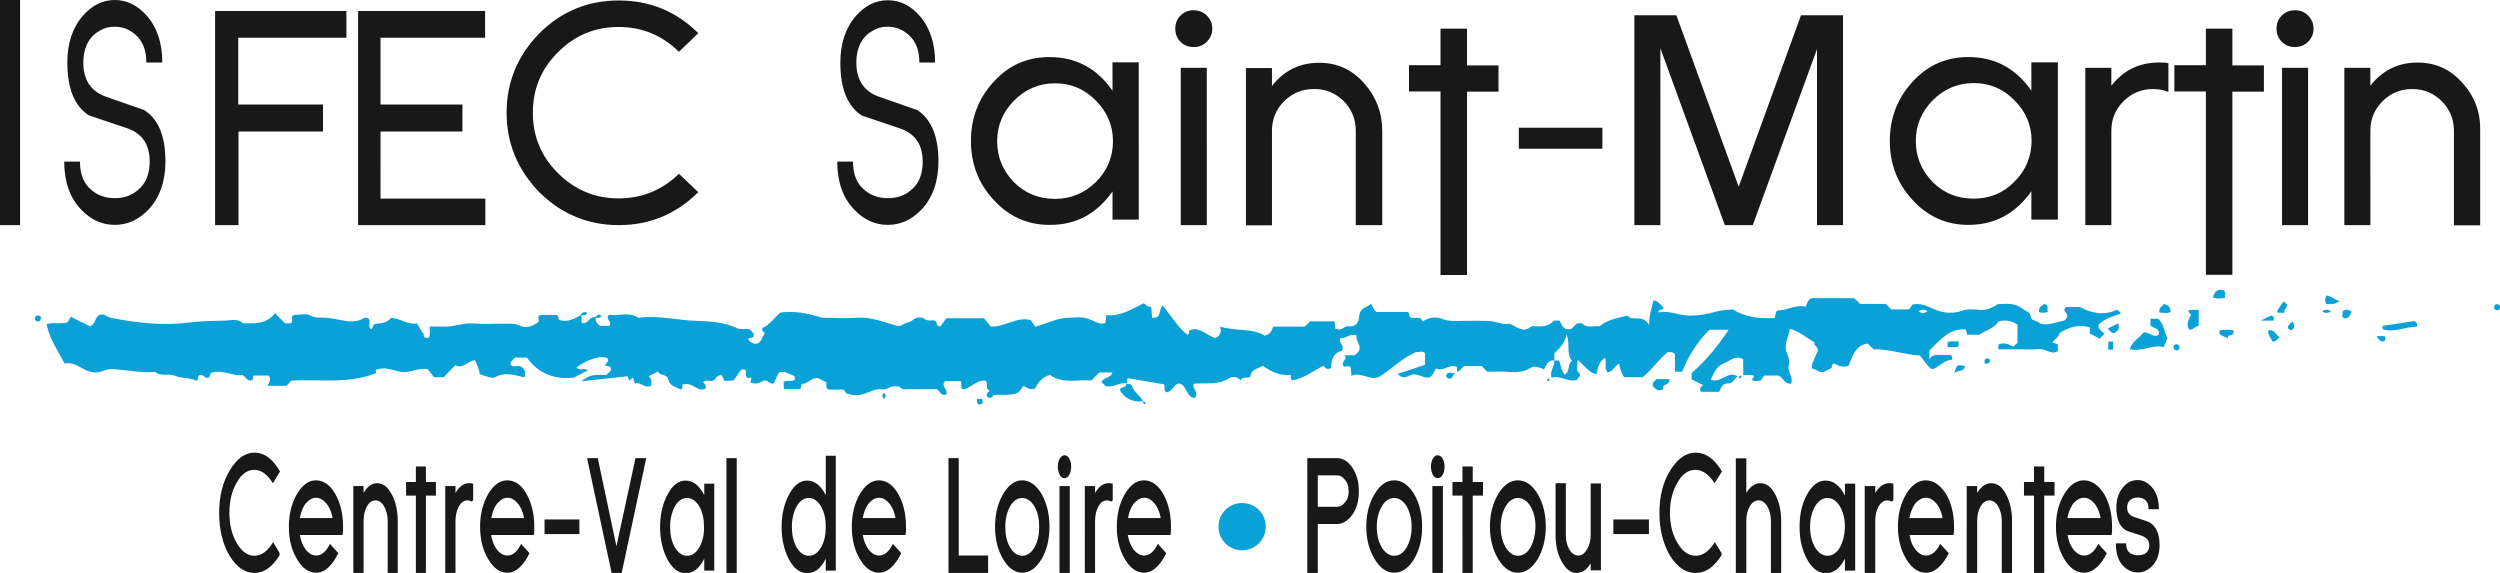 <svg xmlns="http://www.w3.org/2000/svg" viewBox="0 0 1047.2 240"><path d="M0 94.3h8.4V0H0v94.3zm90.1 0h9.8V55.1h35.4V43.8H99.8v-28h45.3V4.6h-55v89.7zm113.1-11.1h-43.8V55.1h34.3V43.8h-34.3v-28h43.8V4.6H150v89.7h53.3V83.2zm89.3-2.7l-8.1-7.7c-7 6.8-15.4 10.3-25.3 10.3-9.8 0-18.2-3.5-25.3-10.5-7.1-7-10.6-15.5-10.6-25.4 0-9.9 3.5-18.4 10.6-25.4 7-7 15.4-10.5 25.3-10.5s18.3 3.5 25.3 10.4l8.1-7.8C283.4 4.8 272.2.2 259.2.2c-13 0-24.1 4.6-33.3 13.8-9.1 9.3-13.7 20.4-13.7 33.2s4.6 23.9 13.7 33.3c9.3 9.2 20.4 13.8 33.3 13.8 12.9 0 24-4.6 33.3-13.8zm91.7-34.4l-16.6-5.8c-6-2.4-8.9-7.1-8.9-14.1 0-5 1.5-9 4.6-11.8 1.3-1 2.6-1.8 4-2.4 1.4-.6 3-.8 4.6-.8 3.2 0 6.1 1.1 8.6 3.3 3.1 2.7 4.6 6.5 4.6 11.7h6.6c0-8.1-2.2-14.7-6.5-19.6-3.9-4.4-8.3-6.5-13.3-6.5-5.1 0-9.5 2.2-13.3 6.5-4.4 5-6.6 11.6-6.6 19.6 0 11 3 18.3 9 22.2 2.7.9 5.5 1.9 8.3 2.8 2.8.9 5.5 1.9 8.3 2.8 6 2.3 8.9 6.9 8.9 13.7 0 5.5-1.7 9.5-5.2 12.2-2.6 2.1-5.7 3.1-9.4 3.1-3.6 0-6.8-1-9.4-3.1-3.5-2.7-5.2-6.7-5.2-12.2h-6.6c0 8.5 2.4 15.2 7.1 20.1 4.1 4.3 8.8 6.4 14.1 6.4 5.3 0 9.9-2.1 14-6.3 4.8-5.1 7.2-11.9 7.2-20.3 0-10.5-3-17.7-8.9-21.5zM466 80.2V92h11V26.1h-11V38c-6.5-9.4-15.3-14.1-26.4-14.1-9.4 0-17.2 3.5-23.5 10.5-6.3 6.9-9.4 15.2-9.4 24.6 0 9.5 3.1 17.7 9.3 24.5 6.4 7.1 14.2 10.7 23.6 10.7 11 .1 19.8-4.6 26.4-14zm-24.1 3.1c-6.8 0-12.5-2.3-17.2-7-4.7-4.9-7-10.5-7-17.1 0-3.4.6-6.5 1.8-9.3 1.2-2.8 2.9-5.4 5.3-7.8 4.8-4.8 10.5-7.2 17.2-7.2 6.6 0 12.3 2.4 17 7.2 4.8 4.8 7.2 10.5 7.2 17.1 0 6.6-2.4 12.3-7.2 17.1-4.8 4.6-10.4 7-17.1 7zm58.1-79c-2.2 0-4 .7-5.5 2.2-1.5 1.5-2.2 3.3-2.2 5.5s.7 4 2.2 5.5c1.5 1.5 3.3 2.2 5.5 2.2s4-.7 5.5-2.2c1.5-1.5 2.3-3.3 2.3-5.5s-.8-4-2.3-5.5C504 5 502.1 4.3 500 4.3zm-5.4 90h10.9V28.4h-10.9v65.9zm68.2-52c3.4 3.4 5.1 7.6 5.1 12.4v39.6H579V54.8c0-7.5-2.5-14.1-7.4-19.7-5.1-5.9-11.4-8.8-19-8.8-8.1 0-14.7 3.2-19.8 9.7v-7.5h-10.9v65.9h10.9V54.8c0-4.9 1.7-9 5.1-12.4 3.4-3.4 7.6-5.1 12.4-5.1 4.9-.1 9 1.6 12.5 5zm40.6 72.9h11.1V38.4h13.2v-11h-13.2V12h-11.1v15.3h-13.2v11h13.2v76.9zm32.8-52.9h35v-8.8h-35v8.8zm124.9-41.7v73.7H772V6.4h-17.6l-26.1 71.8-26.1-71.8h-17.6v87.9h10.9V20.2l27 74.1h11.7l26.9-73.7zM850.9 92H862V26.1h-11.1V38c-6.5-9.4-15.3-14.1-26.4-14.1-9.4 0-17.2 3.5-23.5 10.5-6.3 6.9-9.4 15.2-9.4 24.6 0 9.5 3.1 17.7 9.3 24.5 6.4 7.1 14.2 10.7 23.6 10.7 11 0 19.8-4.7 26.4-14.1V92zm-7.2-15.8c-4.6 4.7-10.3 7-17 7-6.8 0-12.5-2.3-17.2-7-4.7-4.9-7-10.5-7-17.1 0-3.4.6-6.5 1.8-9.3 1.2-2.8 2.9-5.4 5.3-7.8 4.8-4.8 10.5-7.2 17.2-7.2 6.6 0 12.3 2.4 17 7.2 4.8 4.8 7.2 10.5 7.2 17.1-.1 6.7-2.5 12.4-7.3 17.1zm60.5-50c-8.1 0-14.7 3.2-19.8 9.7v-7.5h-10.9v65.9h10.9V54.8c0-4.9 1.7-9 5.1-12.4 3.4-3.4 7.6-5.1 12.4-5.1 1.2 0 2.3.1 3.3.3 1 .2 2.1.5 3.1.9v-12c-.7-.2-1.4-.3-2.1-.3h-2zM935.1 12H924v15.3h-13.2v11H924v76.8h11.1V38.4h13.2v-11h-13.2V12zm26.2-7.7c-2.2 0-4 .7-5.5 2.2-1.5 1.5-2.2 3.3-2.2 5.5s.7 4 2.2 5.5c1.5 1.5 3.3 2.2 5.5 2.2s4-.7 5.5-2.2c1.5-1.5 2.3-3.3 2.3-5.5s-.8-4-2.3-5.5c-1.4-1.5-3.3-2.2-5.5-2.2zm-5.4 90h10.9V28.4h-10.9v65.9zm75.8-59.3c-5.1-5.9-11.4-8.8-19-8.8-8.1 0-14.7 3.2-19.8 9.7v-7.5H982v65.9h10.9V54.8c0-4.9 1.7-9 5.1-12.4 3.4-3.4 7.6-5.1 12.4-5.1 4.9 0 9 1.7 12.4 5.1 3.4 3.4 5.1 7.6 5.1 12.4v39.6h11V54.8c.2-7.6-2.2-14.2-7.2-19.8zM60.4 46.1l-16.6-5.8c-6-2.4-8.9-7.1-8.9-14.1 0-5 1.5-9 4.6-11.8 1.3-1 2.6-1.8 4-2.4 1.4-.6 3-.8 4.6-.8 3.2 0 6.1 1.1 8.6 3.3 3.1 2.7 4.6 6.5 4.6 11.7H68c0-8.1-2.2-14.7-6.5-19.6C57.6 2.2 53.1 0 48.1 0 43 0 38.6 2.2 34.8 6.5c-4.4 5-6.6 11.6-6.6 19.6 0 11 3 18.3 9 22.2 2.7.9 5.5 1.9 8.3 2.8 2.8.9 5.5 1.9 8.3 2.8 6 2.3 8.9 6.9 8.9 13.7 0 5.5-1.7 9.5-5.2 12.2-2.6 2.2-5.7 3.2-9.4 3.2-3.6 0-6.8-1-9.4-3.1-3.5-2.7-5.2-6.7-5.2-12.2h-6.6c0 8.5 2.4 15.2 7.1 20.1 4.1 4.3 8.8 6.4 14.1 6.4 5.3 0 9.9-2.1 14-6.3 4.8-5.1 7.2-11.9 7.2-20.3 0-10.5-2.9-17.7-8.9-21.5zm46.1 150.7c2.9 0 5.5 1.9 7.8 5.6l3-4.9c-3-5.3-6.6-7.9-10.7-7.9-4 0-7.4 2.5-10.4 7.5-2.9 4.8-4.4 10.8-4.4 17.7 0 7 1.4 12.9 4.3 17.9 3 4.9 6.5 7.3 10.5 7.3s7.5-2.5 10.5-7.4v-1l-2.7-4.5c-2.3 3.8-4.9 5.7-7.8 5.7-2.9 0-5.4-1.8-7.4-5.3-2.1-3.5-3.1-7.8-3.1-12.7 0-5 1-9.2 3.1-12.7 1.9-3.5 4.4-5.3 7.3-5.3zm25.9 4.4c-3.1 0-5.7 1.9-8 5.7-2.2 3.8-3.4 8.4-3.4 13.7 0 5.3 1.1 9.8 3.4 13.6 2.2 3.8 4.9 5.7 8 5.7 1.8 0 3.5-.7 5.1-2.2 1.6-1.4 3-3.5 4.2-6l-3.5-3.9c-1.6 3.3-3.5 4.9-5.8 4.9-1.6 0-3.1-.9-4.5-2.7-1.1-1.6-1.9-3.6-2.3-5.9h17.9c.1-.8.2-1.4.2-2v-1.6c0-5.2-1.1-9.8-3.3-13.7-2.2-3.7-4.9-5.6-8-5.6zm-6.8 15.8c.4-2.3 1.1-4.2 2.3-5.9 1.4-1.7 2.9-2.6 4.5-2.6s3.1.9 4.5 2.6c1.2 1.6 2 3.5 2.4 5.9h-13.7zm32.4-14.6c-2.2 0-4.2 1.4-5.7 4.1v-2.9H148V240h4.3v-21.8c0-2.4.5-4.4 1.4-6.1.9-1.6 2.1-2.5 3.6-2.5 1.4 0 2.6.8 3.6 2.5 1 1.8 1.5 3.8 1.5 6.1V240h4.2v-21.8c0-4.2-.8-7.9-2.4-10.9-1.7-3.3-3.7-4.9-6.2-4.9zm20.4-7h-4.2v6.5h-4.1v5.7h4.1V240h4.2v-32.4h4.2v-5.7h-4.2v-6.5zm18.1 7c-2.2 0-4.2 1.4-5.7 4.1v-2.9h-4.3V240h4.3v-21.8c0-2.4.5-4.4 1.4-6.1.9-1.6 2.1-2.5 3.6-2.5.6 0 1.2.2 1.9.5l.5-.6v-6.9c-.4-.1-.8-.2-1-.2h-.7zm16-1.2c-3.1 0-5.7 1.9-8 5.7-2.2 3.8-3.4 8.4-3.4 13.7 0 5.3 1.1 9.8 3.4 13.6 2.2 3.8 4.9 5.7 8 5.7 1.8 0 3.5-.7 5.1-2.2 1.6-1.4 3-3.5 4.2-6l-3.5-3.9c-1.6 3.3-3.5 4.9-5.8 4.9-1.6 0-3.1-.9-4.5-2.7-1.1-1.6-1.9-3.6-2.3-5.9h17.9c.1-.8.2-1.4.2-2v-1.6c0-5.2-1.1-9.8-3.3-13.7-2.1-3.7-4.8-5.6-8-5.6zm-6.7 15.8c.4-2.3 1.1-4.2 2.3-5.9 1.4-1.7 2.9-2.6 4.5-2.6s3.1.9 4.5 2.6c1.2 1.6 2 3.5 2.4 5.9h-13.7zm22.3 6.7h14.6v-6.1h-14.6v6.1zm30.1 5.1l-7.8-36.9h-4.5l10.3 48.1h4.2l10.3-48.1h-4.5l-8 36.9zm36.8-21.4c-2.1-4.1-4.7-6.1-7.8-6.1-3 0-5.6 2-7.6 5.9-2 3.7-3.1 8.3-3.1 13.5 0 5.1 1 9.6 3 13.5 2.1 3.9 4.6 5.9 7.7 5.9 3.2 0 5.8-2 7.8-6.1v5h4.2v-36.4H295v4.8zm-2.1 21.9c-1.4 2.4-3.1 3.5-5.1 3.5-2 0-3.7-1.2-5.1-3.5-1.4-2.4-2-5.3-2-8.6s.7-6.2 2-8.6c1.4-2.4 3.1-3.5 5.1-3.5 2 0 3.7 1.2 5.1 3.5 1.4 2.4 2 5.3 2 8.6.1 3.3-.6 6.2-2 8.6zm11.4 10.7h4.3v-48.1h-4.3V240zm41.6-32.6c-2.1-4.1-4.7-6.1-7.8-6.1-3 0-5.6 2-7.6 5.9-2 3.7-3.1 8.3-3.1 13.5 0 5.1 1 9.6 3 13.5 2.1 3.9 4.6 5.9 7.7 5.9 3.2 0 5.8-2 7.8-6.1v5h4.2v-48.1h-4.2v16.5zm-2 21.9c-1.4 2.4-3.1 3.5-5.1 3.5-2 0-3.7-1.2-5.1-3.5-1.4-2.4-2-5.3-2-8.6s.7-6.2 2-8.6c1.4-2.4 3.1-3.5 5.1-3.5 2 0 3.7 1.2 5.1 3.5 1.4 2.4 2 5.3 2 8.6s-.6 6.2-2 8.6zm24.3-28.1c-3.1 0-5.7 1.9-8 5.7-2.2 3.8-3.4 8.4-3.4 13.7 0 5.3 1.1 9.8 3.4 13.6 2.2 3.8 4.9 5.7 8 5.7 1.8 0 3.5-.7 5.1-2.2 1.6-1.4 3-3.5 4.2-6l-3.5-3.9c-1.6 3.3-3.5 4.9-5.8 4.9-1.6 0-3.1-.9-4.5-2.7-1.1-1.6-1.9-3.6-2.3-5.9h17.9c.1-.8.2-1.4.2-2v-1.6c0-5.2-1.1-9.8-3.3-13.7-2.2-3.7-4.9-5.6-8-5.6zm-6.8 15.8c.4-2.3 1.1-4.2 2.3-5.9 1.4-1.7 2.9-2.6 4.5-2.6s3.1.9 4.5 2.6c1.2 1.6 2 3.5 2.4 5.9h-13.7zm40.2-25.1h-4.3V240h16.6v-7.3h-12.3v-40.8zm26.6 9.3c-3.1 0-5.7 1.9-8 5.7-2.2 3.8-3.4 8.4-3.4 13.7 0 5.3 1.1 9.8 3.4 13.6 2.2 3.8 4.9 5.7 8 5.7 3.1 0 5.8-1.9 8.1-5.7 2.2-3.8 3.3-8.3 3.3-13.6 0-5.2-1.1-9.8-3.3-13.7-2.3-3.8-5-5.7-8.1-5.7zm5.1 28.1c-1.4 2.4-3.1 3.5-5.1 3.5-2 0-3.7-1.2-5.1-3.5-1.4-2.4-2-5.3-2-8.6s.7-6.2 2-8.6c1.4-2.4 3.1-3.5 5.1-3.5 2 0 3.7 1.2 5.1 3.5 1.4 2.4 2 5.3 2 8.6s-.6 6.2-2 8.6zm12.6-38.6c-.8 0-1.4.5-2 1.4-.5.9-.8 2.1-.8 3.4 0 1.3.3 2.5.8 3.4.5.9 1.2 1.4 2 1.4s1.5-.5 2-1.4c.5-.9.8-2.1.8-3.4 0-1.3-.3-2.5-.8-3.4-.5-.9-1.1-1.4-2-1.4zm-2.1 49.3h4.3v-36.4h-4.3V240zm20.6-37.6c-2.2 0-4.2 1.4-5.7 4.1v-2.9h-4.3V240h4.3v-21.8c0-2.4.5-4.4 1.4-6.1.9-1.6 2.1-2.5 3.6-2.5.6 0 1.2.2 1.9.5l.5-.6v-6.9c-.4-.1-.8-.2-1-.2h-.7zm14.8-1.2c-3.1 0-5.7 1.9-8 5.7-2.2 3.8-3.4 8.4-3.4 13.7 0 5.3 1.1 9.8 3.4 13.6 2.2 3.8 4.9 5.7 8 5.7 1.8 0 3.5-.7 5.1-2.2 1.6-1.4 3-3.5 4.2-6l-3.5-3.9c-1.6 3.3-3.5 4.9-5.8 4.9-1.6 0-3.1-.9-4.5-2.7-1.1-1.6-1.9-3.6-2.3-5.9h17.9c.1-.8.2-1.4.2-2v-1.6c0-5.2-1.1-9.8-3.3-13.7-2.2-3.7-4.8-5.6-8-5.6zm-6.7 15.8c.4-2.3 1.1-4.2 2.3-5.9 1.4-1.7 2.9-2.6 4.5-2.6s3.1.9 4.5 2.6c1.2 1.6 2 3.5 2.4 5.9h-13.7zm87.5-25.1h-12.4V240h4.4v-20.5h8c2.4 0 4.5-1.3 6.4-3.8 1.9-2.6 2.8-5.9 2.8-10 0-4-1-7.3-2.9-10.1-1.8-2.5-3.9-3.7-6.3-3.7zm3.3 18.6c-.9 1.2-2 1.8-3.3 1.8h-8v-13.2h8c1.3 0 2.4.6 3.3 1.8 1.1 1.2 1.6 2.8 1.6 4.8.1 2-.5 3.6-1.6 4.8zm20.7-9.3c-3.2 0-5.9 1.9-8.2 5.7-2.3 3.8-3.5 8.4-3.5 13.7 0 5.3 1.2 9.8 3.5 13.6 2.3 3.8 5 5.7 8.2 5.7 3.2 0 6-1.9 8.3-5.7 2.3-3.8 3.4-8.3 3.4-13.6 0-5.2-1.1-9.8-3.4-13.7-2.3-3.8-5.1-5.7-8.3-5.7zm5.2 28.1c-1.4 2.4-3.2 3.5-5.2 3.5s-3.8-1.2-5.2-3.5c-1.4-2.4-2.1-5.3-2.1-8.6s.7-6.2 2.1-8.6c1.4-2.4 3.2-3.5 5.2-3.5s3.8 1.2 5.2 3.5c1.4 2.4 2.1 5.3 2.1 8.6s-.7 6.2-2.1 8.6zm13-38.6c-.8 0-1.5.5-2 1.4-.5.9-.8 2.1-.8 3.4 0 1.3.3 2.5.8 3.4.5.9 1.2 1.4 2 1.4.9 0 1.6-.5 2.1-1.4.5-.9.8-2.1.8-3.4 0-1.3-.3-2.5-.8-3.4-.6-.9-1.3-1.4-2.1-1.4zM600 240h4.4v-36.4H600V240zm16.9-44.6h-4.3v6.5h-4.2v5.7h4.2V240h4.3v-32.4h4.3v-5.7h-4.3v-6.5zm18.9 5.8c-3.2 0-5.9 1.9-8.2 5.7-2.3 3.8-3.5 8.4-3.5 13.7 0 5.3 1.2 9.8 3.5 13.6 2.3 3.8 5 5.7 8.2 5.7 3.2 0 6-1.9 8.3-5.7 2.2-3.8 3.4-8.3 3.4-13.6 0-5.2-1.1-9.8-3.4-13.7-2.3-3.8-5.1-5.7-8.3-5.7zm5.3 28.1c-1.4 2.4-3.2 3.5-5.2 3.5s-3.8-1.2-5.2-3.5c-1.4-2.4-2.1-5.3-2.1-8.6s.7-6.2 2.1-8.6c1.4-2.4 3.2-3.5 5.2-3.5s3.8 1.2 5.2 3.5c1.4 2.4 2.1 5.3 2.1 8.6-.1 3.3-.8 6.2-2.1 8.6zm25.2-5.2c0 2.4-.5 4.4-1.6 6.1-1 1.7-2.2 2.5-3.6 2.5s-2.7-.8-3.7-2.5c-1-1.6-1.5-3.7-1.5-6.1v-21.7h-4.3v21.7c0 4.3.8 7.9 2.5 11 1.7 3.2 3.8 4.9 6.3 4.9 2.3 0 4.2-1.3 5.9-4v2.9h4.3v-36.4h-4.3v21.6zm9.5-.4h14.9v-6.1h-14.9v6.1zm34.4-26.9c2.9 0 5.6 1.9 8 5.6l3.1-4.9c-3.1-5.3-6.8-7.9-11-7.9-4.1 0-7.6 2.5-10.7 7.5-3 4.8-4.5 10.8-4.5 17.7 0 7 1.5 12.9 4.4 17.9 3.1 4.9 6.6 7.3 10.8 7.3s7.7-2.5 10.8-7.4v-1l-2.8-4.5c-2.4 3.8-5 5.7-8 5.7s-5.5-1.8-7.6-5.3c-2.1-3.5-3.2-7.8-3.2-12.7 0-5 1.1-9.2 3.2-12.7 1.9-3.5 4.5-5.3 7.5-5.3zm27.2 5.6c-2.3 0-4.3 1.4-5.9 4.1V192h-4.4v48h4.4v-21.8c0-2.4.5-4.4 1.4-6.1 1-1.6 2.2-2.5 3.7-2.5 1.4 0 2.7.8 3.7 2.5 1 1.8 1.5 3.8 1.5 6.1V240h4.3v-21.8c0-4.2-.8-7.9-2.4-10.9-1.6-3.3-3.8-4.9-6.3-4.9zm35.3 5c-2.1-4.1-4.8-6.1-8-6.1-3.1 0-5.7 2-7.8 5.9-2.1 3.7-3.1 8.3-3.1 13.5 0 5.1 1 9.6 3.1 13.5 2.1 3.9 4.8 5.9 7.9 5.9 3.3 0 5.9-2 8-6.1v5h4.3v-36.4h-4.3v4.8zm-2 21.9c-1.4 2.4-3.2 3.5-5.2 3.5s-3.8-1.2-5.2-3.5c-1.4-2.4-2.1-5.3-2.1-8.6s.7-6.2 2.1-8.6c1.4-2.4 3.2-3.5 5.2-3.5s3.8 1.2 5.2 3.5c1.4 2.4 2.1 5.3 2.1 8.6-.1 3.3-.8 6.2-2.1 8.6zm20.7-26.9c-2.3 0-4.3 1.4-5.9 4.1v-2.9h-4.4V240h4.4v-21.8c0-2.4.5-4.4 1.4-6.1 1-1.6 2.2-2.5 3.7-2.5.6 0 1.2.2 1.9.5l.6-.6v-6.9c-.4-.1-.8-.2-1-.2h-.7zm15.3-1.2c-3.2 0-5.9 1.9-8.2 5.7-2.3 3.8-3.5 8.4-3.5 13.7 0 5.3 1.2 9.8 3.5 13.6 2.3 3.8 5 5.7 8.2 5.7 1.9 0 3.6-.7 5.3-2.2 1.6-1.4 3.1-3.5 4.3-6l-3.6-3.9c-1.6 3.3-3.6 4.9-5.9 4.9-1.7 0-3.2-.9-4.6-2.7-1.2-1.6-2-3.6-2.3-5.9h18.4c.1-.8.2-1.4.2-2v-1.6c0-5.2-1.1-9.8-3.4-13.7-2.5-3.7-5.2-5.6-8.4-5.6zm-6.9 15.8c.4-2.3 1.2-4.2 2.3-5.9 1.4-1.7 3-2.6 4.6-2.6 1.7 0 3.2.9 4.6 2.6 1.2 1.6 2 3.5 2.4 5.9h-13.9zm34.3-14.6c-2.3 0-4.3 1.4-5.9 4.1v-2.9h-4.4V240h4.4v-21.8c0-2.4.5-4.4 1.4-6.1 1-1.6 2.2-2.5 3.7-2.5 1.4 0 2.7.8 3.7 2.5 1 1.8 1.5 3.8 1.5 6.1V240h4.3v-21.8c0-4.2-.8-7.9-2.4-10.9-1.6-3.3-3.7-4.9-6.3-4.9zm22.2-7H852v6.5h-4.2v5.7h4.2V240h4.3v-32.4h4.3v-5.7h-4.3v-6.5zm16.6 5.8c-3.2 0-5.9 1.9-8.2 5.7-2.3 3.8-3.5 8.4-3.5 13.7 0 5.3 1.2 9.8 3.5 13.6 2.3 3.8 5 5.7 8.2 5.7 1.9 0 3.6-.7 5.3-2.2 1.6-1.4 3.1-3.5 4.3-6l-3.6-3.9c-1.6 3.3-3.6 4.9-5.9 4.9-1.7 0-3.2-.9-4.6-2.7-1.2-1.6-2-3.6-2.3-5.9h18.4c.1-.8.2-1.4.2-2v-1.6c0-5.2-1.1-9.8-3.4-13.7-2.4-3.7-5.2-5.6-8.4-5.6zM866 217c.4-2.3 1.2-4.2 2.3-5.9 1.4-1.7 3-2.6 4.6-2.6 1.7 0 3.2.9 4.6 2.6 1.2 1.6 2 3.5 2.4 5.9H866zm34.7 2c-.1-.1-.7-.4-1.8-.8s-2.7-.9-4.8-1.6c-2.1-.7-3.1-2-3.1-4 0-1.4.5-2.5 1.4-3.3.9-.6 1.9-.9 3.1-.9 1.2 0 2.1.3 2.9.9 1.1.8 1.6 2.1 1.6 4h4.3c0-4.1-1-7.2-3.1-9.4-1.7-1.9-3.6-2.8-5.8-2.8-2.3 0-4.3.9-5.9 2.8-2 2.2-3 5.1-3 8.7 0 4.7 1.3 7.9 3.9 9.5.3.2 2.5 1 6.7 2.3 2.1.8 3.2 2.1 3.2 3.9 0 2.8-1.6 4.3-4.8 4.3-1.2 0-2.3-.3-3.3-.9h.1c-1.1-.7-1.7-2.1-1.7-4.1h-4.3c0 4.2 1 7.4 3.1 9.5 1.8 1.8 3.9 2.7 6.1 2.7 2.2 0 4.2-.9 6-2.7 2.1-2.2 3.1-5.1 3.1-8.8 0-4.4-1.3-7.6-3.9-9.3z" fill="#191818"/><path d="M886.8 129.7c-4 2-8.2 1.9-12.6.3-1.2-.4-2.2-1.4-3.6-1.4-1.6.1-3.2 0-4.8 0-.3 0-.6.4-.9.6-.8 1.5 1.5 1.8 1 3.7-.3.3-.9 1.4-1.6 1.5-3.2.5-6.3 2.2-9.8 1.1-1-1.2-3.6-1-3.9-2.8-.3-2.3-2.1-2.3-3.4-3.4-3.3-2.6-6.9-2-10.4-1.9-2.4 1.7-4.8 2.6-7.6 2.4-2.4-.2-4.9-.5-7.1.3-4.3 1.5-8.2 1.1-12.2-.7-2.6-1.1-5.1-2.5-8.7-1.9-.4.5-1.1 1.5-1.5 2.1h-7.5l-2.3-2.3h-10.7c-.9-.8-1.7-1.6-2.5-2.4h-18c-1.4.8-1.7 2.1-2.3 3.6-3.9-1-7.4 1.3-11 1.5-2.5 0-1.1 2.5-2.3 3.2-6.1.3-11.9-.2-17.2-3.6-2.4.2-4.8.3-7.3 1-3.4 1-7.1 1.6-10.8 1.6-4.5 0-8.6-2.3-13.1-1.3.2-2 1.9-.7 2.2-1.9-1.2-1.1-2-2.8-4.3-3.2-.6 2.9-1.8 5.6-1.8 10.4-2.8-5-7.1-1.2-9-4-4.5 1-8.6 1.8-11.8 4.5-2.4-.4-5.1 1-7.3-1.2-.3-.3-1.2 0-2.1 0-.8.7-1.8 1.6-2.5 2.3-3.3.8-3.8-1.6-4.8-3.5-.9.2-2-.4-2.8.4-2 1.9-4.4 2.2-7 2-.8-.1-1.8-.2-2.3.2-3.3 2.7-5.6 0-8.9-1.3-2.7.7-5.7-1.1-8.9-1.2-3.6-.1-7.2 0-10.8 0-1.6 0-3.2.1-4.8 0-1.1-.1-2.2-.2-3.3-.7-2.7-1-5.7-1.1-8.6 1-.9-3.1-3.9-.4-5.5-2.1-.1-.6.2-1.3-.8-1.9h-12.9c-1.6-1-1.6-2.5-2.5-3.5-1.1 1.6-3.4 1.3-4.4 3.5-.8 1.9-.3 4.3-2.1 5.4-1.5 1.2-3.2.1-4.2.8-1.4 1-2.6 1.5-4.2.7-.1-1-.2-1.9-.3-3h-10.2l-2.2 2.2h-13.3c-.6 1.6-.9 3.2-3.6 3.8-5.1-3.3-11.9-1.7-18.6-3.8.6 2.2.1 4-2.1 4.8-3.6-1.1-6.5-4.9-10.7-3.3-.5.8.1 1.8-1 1.9-4.2-3.4-6.8-8.1-10.3-12.2-1.8 1.8-.3 5.5-4.4 5.1-.1-1.4-.2-2.9-.4-4.5-.7-.1-1.3-.1-1.7-.4-.6-.4-1-1.2-1.6-1.1-5.1 2.6-9.8 5.5-15.5 4.9-.2 1.4-.3 2.4-.4 3.3-1.2.4-2.2.4-3.4-.2-5-2.3-5.8-2.4-12.6-2-4.6.3-8.6 2.4-13.3 3.8-.6-.8-1.2-1.8-1.9-2.8-6-1.6-10.7 2.9-16.8 2.7-.8-1-2-2.4-2.8-3.5h-15.8c-.6.8-1.7 2.3-2.5 3.4-2 .1-1.1-1.5-2.2-2.4-1.1-.4-2.9.5-4.6-.8-1.1-.9-3.2-.7-4.8.6-1.1.9-2.8 1-4 1.8-1.5 1-2.6.6-4.2.1-5.1-1.5-10.1-3.4-15.6-2.9-3.8.3-7.6.1-11.4 0-1.2 0-2.4.1-3.5-.2-5.5-1.8-11.1-2.7-16.7-2-2.7 2.4-4.6 5.2-7.4 6.4-.9 1.4.8 1.6.8 2.4-1.1 1.5-1.3 3.5-3 4.2-1.8.3-3-.4-3.9-1.9.5-1 2.1 0 2.3-1.4 0-.4 0-.8-.2-1.1-.5-.6-1.1-1.2-1.5-1.6-1.9-.3-3.7.3-5.4-.5-5.3-2.5-11.1-2.8-16.7-3-7.9-.2-15.6-2.3-23.5-1.4-.4 0-.9.2-1.2 0-4-2.6-8.4-.4-12.1-1.2-1.8 2.1 1.7 2.9.1 4.7h-3.9c-1-.9-2.1-1.7-1.7-3.4 1.1-.1 1.9.3 2.3-.8-.8-.7-1.5-.7-2.7.6-2.3-.6-2.9 3.3-5.6 2.3V132c1.1-.1 1.9.3 2.3-.8-.8-.8-1.6-.7-3 .9.2 0 .3-.1.5-.1-2.8 1.5-5.6 3.1-8.9 2.1-1.1-.4 0-1.6-1.4-2.2-2.2.2-4.9-.3-7.5.3v2.6c-2.3 1.9-5.3 2.9-7.6 1.7-2.2-1.1-4.1-.9-6.2-.9-4.4-.1-8.8.3-13.2-.1-4.6-.4-8.8 1.6-13.3 1.3-1.7-.1-3.5 0-5.3 0 0 1.7.2 2.9-.1 4-.2.9-1.1.9-1.9.6-.9-.8-.2-1.9-1.1-2.1-.8-1.4-1.6-2.8-2.2-3.8-4.2.6-7-2.2-10.9-2.4-1.8 2.5-5 2.3-6.8 2.6-1.4 1-.6 2.2-1.9 2.1-1-1.4.4-3.2-.9-4.6-.5 0-1.3-.2-1.7 0-3.1 2-6.6 1.5-9.7.9-2-.4-4-.8-6.1-1-2.3-.2-4.5.3-6.8-1-1.7-.9-4.3-.2-6.5-.2-.3 0-.6.4-1 .5-.3.9.4 2-.5 3-.6 0-1.4.1-2.4.1-1.3-1.2-2.6-2.6-4.3-4.3-3.7 4.7-8.6 4.3-13.4 4.2-2.2-2.1-4.9-1.2-7.3-1.1-5.4.1-10.8.2-16.3.9-8.2 1-18.4.6-31.9-2.1-1.6-.3-2.9-2.1-4.8-1.1s-1.4 4.1-4 4.6c-2.4-1.2-4.9-2.4-7.8-3.9-.6.9-1.2 1.9-1.5 2.4-3.4.7-6.1-.2-8.7.7 1.3 6.3 4.8 11.2 7.6 16.5 2.9-.6 5 .6 7.2 1.9 2.7 1.7 6 2.4 8.8 1.2 1.6-.7 3-.9 4.4-.8 5.8.4 11.6 1.7 17.5 1.2 2.5 2.1 5.7.5 8.3 1.6 3 1.3 6.3.6 8.9 2.1 1.3-.6.3-2.2 1.6-2.4 1.5-.5 2.2 2 3.8.9.3-.7.5-1.4.7-1.8 5-1.6 9.2 1.5 13.3.9 1.6 1 2 2.8 3.8 2.2 1.1-.4.1-1.6.8-2h6.3c1.6 1.9-.2 3-.3 4.3h7.8c.8-.8 1.5-1.6 2-2.2 12-.6 24 1.5 35.5-3.1.1-.6-.2-1.2-.2-1.3 4.2-1.7 7.4.3 10.8.8 3.7.5 6.8-1.8 11-1.2.8 1 1.9 2.3 2.7 3.4h4.1c1.5-1.6 3-3.2 4.8-5 3.2 1.7 5.3-1.9 8.3-2.1.8 2.1 1.9 3.8 1.9 5.8 2.5 1 5.6 1.8 6.3 1.4 4.1-2.4 8.1-1.1 12.5 0 .4-1.9.4-3.5-1.6-4.6-1.2-.7-3 .7-4.2-.7-.3-1.6 1.1-2 1.8-3h5c4.9 6.8 11.9 9.4 19.9 8.3 2-1.1 3.8-2 5.6-2.9-1.3-1.5-3.5.4-4.7-1.3 4.9-3.7 11.2-5.4 13.1-3.6.5 1.2-.6 1.7-1.1 2.5.5 1 2 .1 2.4 1.4.3 1.4-1.2 1.9-1.8 2.8-6.6 0-6.6 0-10.7 2.7 7.1-.8 13.2-1.4 19.5-2.1.1.4.4 1.1.7 1.9.5-.5.9-.9 1.5-1.3.3.7.5 1.4.9 2.5 2.3-1.1 4.2 2.5 6.8.7.1-1.5.3-2.9-1.1-3.8 1.2-.6 2.3-1.2 3.9-2 .7 1.9 3.8 1 4.3 3.2.7 3.1 3.3 3.2 5.1 4.3 1.6-.3.6-1.9.6-1.9 4.4-1.7 6.5 3.3 9.9 1.6.6-1.4-.3-2-1-2.7 1.3-1.4 3.1 0 4.4-.8 1.1-.8 1.6-2.4 3.4-2.2.4.8.8 1.6 1.1 2.4 1.4-.2 2.8.4 4.2-.5.9-1.3 1.8-2.8 2.9-4.1.2-.3 1-.1 1.7-.1.7 1.1-.3 2.5 1 3.6 2.5-1.2 1.1 1.8 1.1 1.8 2.9 1.1 4.1-.1 5.5-.7 1.7-.7 2.6 1.7 4.3 1.1l2.1-4.5c2.5-1 4.4.6 6.5 1.4.3.1.2 1 .3 1.5-1.4 1.2-3.2-.1-4.7 1v2.9h6.8c.8-.2 0-1.3.9-2.1 2.2.1 3.7-2.6 6.6-2.5 1.1.6 2.4 1.2 3.5 1.8.2 1.1-.4 2.2.9 3.1h6.4c.6.8 1.2 1.6 1.1 1.5 4 1.7 7.1.5 9.8-.6 1.7-.7 3.3-1.3 5-1 2.1.4 3.5-1.5 5.5-1.3.8.1 1.8-.1 2.2.4 1.2 1.3 2.6.8 3.9.8 3.8.1 7.6 0 11.4 0 1.4.6 1.9 3.3 4.2 2.1.6-2.1-2.6-3.4-.6-5.5h6.5c.7 1.1-.3 2.5.9 3.5 3.4-.4 5.7-4.2 9.6-3.6 1.2 1.2-.4 3.4 1.7 4.1-.8.9-2.1 1.6-.7 2.9 1.2.5 1.8-.4 2.5-1.1 9.8 0 9.8 0 12.3-3.8 1.4.6 2.8 2.1 4.9 1.1 1.2-2.5 3.1-4.8 6.2-5.7 5.4 4 11.6 1.8 17.3 2.4l3.4-3.4h5.5c-.8 2.5-3.8 2-4.6 4l1.7 1.7c3.2.8 5.9-1.8 9.1-1.1.2-.7-.4-1.6.3-2.2 5.1.9 10 1.7 15.1 2.6.6 1-.5 2.4 1 3.3 2.5-.1 3-3.5 5.4-3.7 3.3.9 2.8 5.7 6.4 6.1 2.2-2.2-1.3-3.9-.3-6 5.1-.4 10.2.7 14.8-2.3 1.2-.8 3.5-.8 4.8 1 .7-2.1 3-.6 4.1-1.7.3-3.3 3.3-3.2 5.1-4.5 3.7 2.5 7.4 4.4 11.8 3.8 0 1.2-.1 2 .8 2.3 4.9-.9 8.7-4.1 12.9-6.1.9 1 1.5 1.8 3.1 1 .1-3.3 1-6.5 4.5-7.2 1.7-2.4-1.8-3.4-.5-5.4 2.2.3 4-2.1 6.8-1.1-.8 2.6 3.8 5.4-1 8.3h-4.1c1.6 2-1.8 2.4-.4 4.6.7.6 2.2-.6 3 .5.1 1 .2 1.9.3 3.5 4-1.8 7.4 2 11.3.6 5.4-3.2 9.7-8 15.9-10.6.8.3 2.3-.6 3.6.4v5c-3.7 1.2-7.3 2.4-11.4 3.8 2.7 3 4.7.3 6.6.2 2.4-.1 4.3 1.7 6.7 1.3 1.4-.8 1.8-2.3 2.7-3.8 3 1.6 5.7-2.1 8.8-.6v2c1.5-.2 1.9-1.8 3.1-2.4h7.2l2.4 2.4c2.9 0 6.1-.2 9.2.1 3 .2 6.1 0 8.3-1.4 2.6-1.6 4.2-.4 6.3.3 1-1.9 1.6-4.1 4.3-3.7v-3c1.7-1.9 4.3-3.6 5.1-8 1.7 4.5-.3 8.1 2.3 11.1-2.1 1.3-.6 4.5-3.1 5.8-1.4-1.7-1.7-3.9-2.3-5.9h-2c0 2.5-2 4.6-1.2 7.2 3.7-1.2 7 2.1 10.7.9.2-.9 1.4-1.1 1.2-2.6-2-1.2-1.1-3.3-.9-5.7 2.7 2.2 4.5 5.2 7.8 6 .6-2.5 1-5.3 3.6-7 .8 2.2-.4 4.3 1 6.1 2.4-.1 3-2.8 5-3.6.1 2.3 1.1 4.1 2 5.7h7.8c3.9-3.3 6.8-7.4 10.5-10.6.9.3 2-.3 3 1v7.3h3c2.8-6.9 6.6-12.9 11.5-17.6h8c-4.5 6.9-9.6 13-15.5 18.2v2.6c1.6.8 3.1 1.6 4.8 2.4-1 .8-1.7 1.5-.9 2.8h7.6c.9-1.4 1-3.6 3.8-3.5 1.9.1 2.6-1.9 3.9-3-4.1-2.5-7 3.2-11.2 1.4 1.4-2.7 2.2-5.5 5.3-6.7 2.7-1 5-3.8 8.3-1.8v6.6c1.5.2 3.1-.4 4.5.3.3.9-1.2.9-.6 1.9.9.5 1.9.3 3.6 0l1.2-2h6.2c1.9 1.1 2.5 3.6 5.1 3.4 1.3-2.8-1.8-5.1-.9-7.8.9-2.6-1.2-4.7-1.3-7.3-.1-2.9 1.4-5.1 1.7-7.9 4.1 1.1 7 3.8 10.4 5.7-.6 1.5 2 2.1 1.3 3.7-.8 1.9-1.7 3.7-2.4 5.6-.2.5.1 1.1.1 1.7 1.7.1 2.6 1.8 4.8 1.4l3.4-1.7c0-.9-.1-1.7 1.1-1.8 1.9 1.1 3.8 1.7 5.9.9 1.8-4 2.7-8.5 8-9.3.8.8 1.7 1.6 2.5 2.4 6.6-.2 12.8 2.3 19.4 2.6 1.7 1.9 2.9 4.3 5.1 5.8 3.1-.8 5-4.1 8.5-4-.2-.8.2-1.5-.8-2h-4.5c-1.4 0-3-.4-4.3 1.8v-3.7c4.4-4.2 8.2-9.4 15.3-8.8.2 1 .3 1.5.5 2.2h4.9c3.2-1.9 6.7-2.9 8.3-5.6 3.2-.8 5.7-.1 7.9 1.4v7.6c-.8.7-1.3 1.2-1.8 1.6-2.1-1.1-4-1.9-6.2-.9v2h8.3c3 0 6 .2 9-.1 2.7-.2 4.9 2.7 7.6.8v-2.8c-.9-.3-1.6-.5-2.3-.8 1.2-1.4 2.8-2.4 3-3.9 4-2.6 8.1-3.7 12.7-2.4v2.6c1.3.7 2.6 1.3 4.1 2.1.7-.7 1.4-1.3 1.9-1.9-.9-1.4-2.6-1.8-2.4-3.8 2.5-2.8 6.2-3.6 9.6-4.8-.9-.5-.9-1.1-1.8-1.6zm-83.1.7c1.3-.9 2.5-.9 3.7 0-1.3 1-2.5 1-3.7 0zm100.2 3.1h-3.1v2.9c1.3 1.1 3.9 1 3.5 3.7-2.4 2-4.2-1.8-6.7-.6-1.5 2.2-4.5 3.4-5.5 6.8 5.1 1.1 9.6-2.1 14.2-.9.7-1.6 1.2-2.7 1.6-3.8-1.5-2.5-1.3-5.9-4-8.1zm-434.6 30.3c2.1 3.2 5.3 4.8 9.5 4.3-1.1-2.4-3.8-3.7-4.6-6.4-.4-1.1-1.6-.8-2.6-.8.4 2.1-2.9.5-2.3 2.9zm542.1-29.3c-4.1.6-8.7 1.3-13.4 2v1.4c5 1.6 9.6-1.2 14.5-1-.2-1 .2-1.7-1.1-2.4zm-94.9-4.2c.5.7.9 1.1 1.3 1.6-1.1 2-2.3 4-.7 6.2 1.7.2 2.5-1.7 3.9-1.6v-6.8c-1.7.3-3.2-.3-4.5.6zm-222.7 28.5c-.6.9-1.8 1.2-1.5 2.8 1 1.4 2.3 2.5 4.5 1.4-1-2.6 3-1.3 2.4-4.2h-5.4zm235.9-20.4v1.6c1 .5 2.1 1.1 3.5 1.8-.5-2.3 2.7-.2 2.4-3.4-1.9-.4-3.9-.3-5.9 0zm1.9-16.8c-2.4-.6-4 .2-4.6 3.1 1.6.4 3.1.5 5 0-.2-1.2.4-2.2-.4-3.1zm-25.3 5.7c-.3 1.1-2.1 1.2-1.8 3.6 1.7 0 3.4.7 4.7-.4 0-2-1-2.7-2.9-3.2zm68.1 0c1.4.1 2.9.5 5.6-1.1-2.3-.8-3.5-2.2-5.5-2.4-.7 1.3-.7 2.3-.1 3.5zm-24.3 11.1c-.2 2.2 1.4 3.2 1.7 4.6 1.5.3 1.9-.9 3.1-1.7-1.7-1.1-2.3-3.6-4.8-2.9zm6.5-12.2c-2.9 4-3 4.2-2.4 4.8h2.8c-.5-1.4 1-2 1.1-3.3l-1.5-1.5zm-138 30c1.4-1.2 4.1-.2 4.5-2.9-3.4-.6-3.4-.6-4.5 2.9zm1.8-11.2v-2.1c-1.6.4-3-.4-4.6.5v2.1c1.6-.4 3.1.4 4.6-.5zm160.8-14.6c.4 1-.8 2.4.9 3 1.6 0 2.3-1.1 2.9-2.9-1.4-1-2.6-1-3.8-.1zm-123.4.3c-.5-1.2.7-2.7-1.4-3.4-1 .7-2.5 1.2-2.3 3.4 1 .4 2.1.4 3.7 0zm25 7c1.1.7 1.4 1.9 2.9 1.8.9-.7 2.5-1.2 1.6-4-1.7.7-3 1.4-4.5 2.2zm.3 8.8h2v-3.4h-2v3.4zm68.2-14.3c-1.1.5-2.4 1.2-4.3 2.1h5.4c.1-1.1.2-1.9-1.1-2.1zm-345.4 24.6c-.1.9-.1 1.7 1.2 1.8 1.1.1 1.5-1.2 2.3-2.2-1.1.1-2.6-.9-3.5.4zm352.6-19.1c.6.6 1.2.7 2 .3.6-1.2.6-2.2-.2-3.4-1 1.1-2.3 1.6-1.8 3.1zm37 3.1c.8 1.3 1.5 2.4 3.1 2.2.7-.6.8-1.2.3-2.2h-3.4zm51.2-13.2c-.7-.3-1.4-.3-1.9.5v1.2c.8.9 1.6.9 2.4 0-.1-.7.2-1.3-.5-1.7zm-637.5 39.5c-.1 2.7.9 2.7 2.5 1.8l-.3-1.8h-2.2zM15.3 132.2c-.9.8-.9 1.6 0 2.4.5-.1 1.2.3 1.7-.7.4-1.1-.1-1.9-1.7-1.7zm897.1 12.2c-.7-.3-1.4-.3-1.9.5v1.2c.8.9 1.6.9 2.4 0-.1-.7.2-1.3-.5-1.7zm-81.1 6.4c.1.5-.3 1.2.4 1.6 1.5-.2 1.5-.2 2-1.6-.8-.9-1.6-.9-2.4 0zm141.4-20.4c1.3.9 2.5.9 3.7 0-1.2-.9-2.4-.9-3.7 0zM370.3 167c.9-.8.9-1.6 0-2.4-.9.8-.9 1.6 0 2.4zm108.5 1.2c-.1.6.2.9.7 1.1.1 0 .4-.3.4-.4-.2-.5-.5-.8-1.1-.7zm169.2-8.9c0 .1.3.4.4.4.5-.1.8-.5.7-1.1-.6-.1-1 .2-1.1.7zm80.3-1.2c0 .1.3.4.4.4.5-.1.8-.5.7-1.1-.6-.1-1 .2-1.1.7zm-208 52.6c-5.5 0-9.9 4.4-9.9 9.9s4.4 9.9 9.9 9.9 9.9-4.4 9.9-9.9-4.4-9.9-9.9-9.9z" fill="#09a1d6"/></svg>